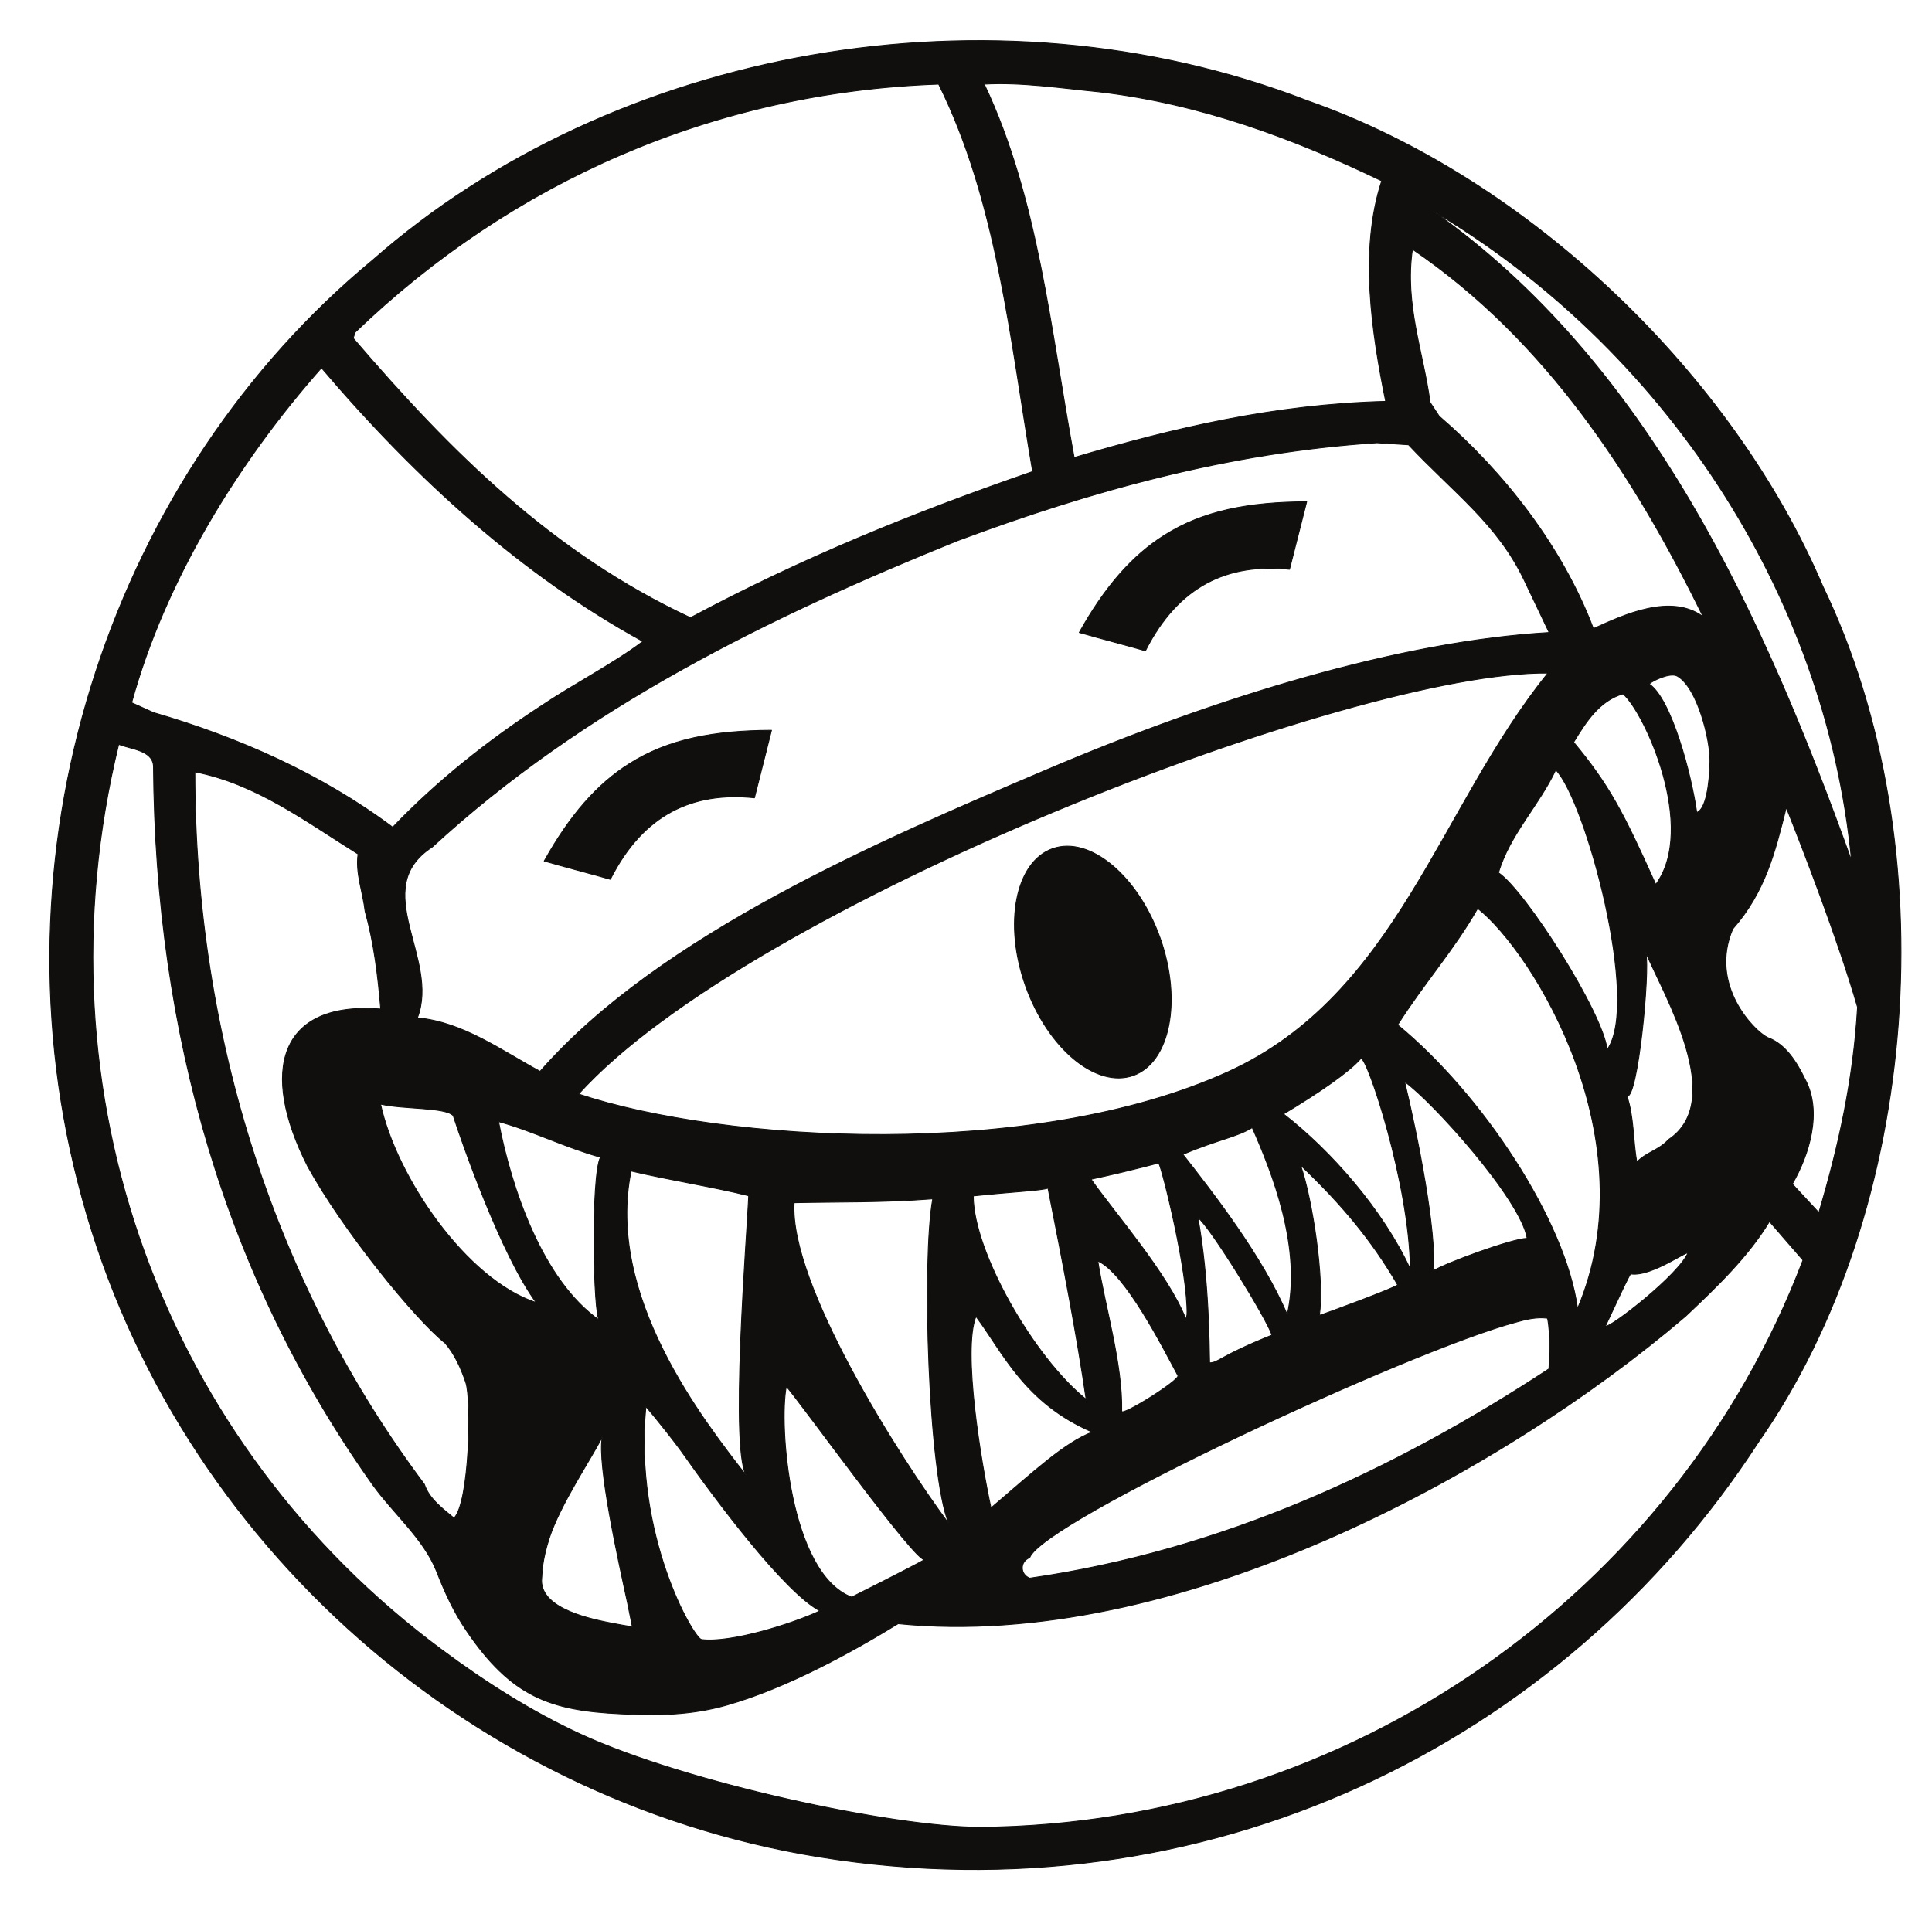 <?xml version="1.0" encoding="UTF-8"?>
<svg xmlns="http://www.w3.org/2000/svg" xmlns:xlink="http://www.w3.org/1999/xlink" width="266pt" height="263pt" viewBox="0 0 266 263" version="1.1">
<g id="surface1">
<path style="fill:none;stroke-width:0.12;stroke-linecap:butt;stroke-linejoin:round;stroke:rgb(6.476%,5.928%,5.235%);stroke-opacity:1;stroke-miterlimit:10;" d="M 0.001 -0.001 C 17.181 -35.634 13.489 -85.86 -8.839 -117.837 C -35.94 -159.618 -85.101 -183.571 -138.19 -174.981 C -187.48 -166.962 -228.081 -129.938 -240.21 -82.177 C -252.448 -34.696 -235.023 15.675 -199.62 44.929 C -166.53 74.042 -114.522 83.706 -70.921 66.843 C -40.562 56.21 -12.39 29.14 0.001 -0.001 Z M -57.03 19.476 C -50.909 12.952 -44.788 8.589 -41.101 0.819 L -37.671 -6.38 C -58.023 -7.567 -83.081 -15.138 -107.062 -25.368 C -129.569 -34.95 -160.069 -47.935 -176.601 -66.813 C -181.898 -63.95 -187.23 -60.009 -193.491 -59.442 C -190.351 -51.278 -200.3 -41.642 -191.448 -35.915 C -170.62 -16.724 -145.023 -4.196 -119.14 6.265 C -100.882 13.065 -81.948 18.397 -61.398 19.757 Z M -171.132 -158.032 C -156.562 -164.778 -127.929 -170.899 -115.991 -170.899 C -65.222 -170.505 -20.148 -138.642 -2.722 -92.806 L -7.339 -87.478 C -10.198 -92.239 -14.569 -96.466 -18.909 -100.548 C -44.62 -122.513 -89.319 -146.665 -127.3 -142.864 C -133.339 -146.579 -142.472 -151.685 -150.94 -154.091 C -155.851 -155.481 -160.499 -155.536 -165.511 -155.282 C -175.148 -154.829 -180.569 -152.958 -186.773 -143.774 C -188.448 -141.31 -189.64 -138.759 -190.858 -135.638 C -192.64 -131.157 -196.839 -127.673 -199.671 -123.704 C -219.851 -95.243 -229.581 -61.739 -229.831 -24.747 C -229.972 -22.563 -232.98 -22.45 -234.62 -21.77 C -246.421 -70.103 -228.19 -118.29 -190.12 -146.466 C -184.171 -150.888 -177.87 -154.911 -171.132 -158.032 Z M -60.722 55.815 C -63.858 46.288 -62.081 34.839 -60.179 25.452 C -75.429 25.058 -89.319 21.8 -103.069 17.718 C -106.331 35.265 -107.972 53.347 -115.448 69.136 C -110.3 69.421 -104.972 68.601 -99.522 68.062 C -85.632 66.417 -72.851 61.651 -60.722 55.815 Z M -121.722 69.136 C -113.698 52.952 -111.909 34.155 -108.788 15.788 C -125.261 10.093 -140.648 3.827 -155.898 -4.337 C -174.839 4.507 -188.839 18.397 -202.339 34.155 L -202.05 34.98 C -180.538 55.675 -152.64 68.062 -121.722 69.136 Z M 3.97 -37.813 C -8.159 -4.083 -23.948 30.757 -53.773 51.733 C -22.05 32.937 0.431 -0.794 3.97 -37.813 Z M -16.472 -4.196 C -20.921 -0.935 -27.331 -3.911 -31.581 -5.841 C -35.8 5.327 -43.819 15.675 -52.812 23.413 L -54.062 25.312 C -54.991 32.261 -57.601 38.808 -56.491 46.401 C -38.132 33.901 -25.991 15.253 -16.472 -4.196 Z M -162.448 -7.599 C -166.39 -10.603 -171.98 -13.466 -176.601 -16.583 C -183.679 -21.204 -190.773 -26.786 -196.89 -33.192 C -206.698 -25.853 -218.132 -20.806 -229.831 -17.403 L -232.839 -16.044 C -228.222 0.819 -218.132 17.147 -206.698 30.073 C -193.632 14.714 -179.062 1.503 -162.448 -7.599 Z M -37.839 -11.962 C -52.839 -30.528 -58.562 -56.185 -81.812 -66.841 C -108.741 -79.145 -151.261 -76.618 -171.3 -69.931 C -147.773 -43.88 -64.741 -11.649 -37.839 -11.962 Z M -201.659 -36.88 C -202.05 -39.458 -200.98 -42.181 -200.69 -44.759 C -199.472 -49.122 -198.929 -53.603 -198.538 -58.224 C -212.569 -57.118 -215.261 -66.759 -208.601 -79.88 C -203.812 -88.61 -193.89 -100.856 -189.671 -104.231 C -188.358 -105.763 -187.511 -107.634 -186.831 -109.645 C -186.011 -112.079 -186.319 -126.173 -188.448 -128.325 C -189.948 -127.075 -191.851 -125.716 -192.53 -123.677 C -212.819 -96.603 -224.132 -62.446 -224.132 -25.567 C -215.69 -27.212 -208.882 -32.372 -201.659 -36.88 Z M 4.79 -57.97 C 4.22 -67.892 2.181 -77.13 -0.538 -86.259 L -4.19 -82.317 C -1.897 -78.38 0.001 -72.368 -2.44 -67.892 C -3.511 -65.708 -5.022 -63.071 -7.62 -62.138 C -9.44 -61.228 -15.698 -54.935 -12.39 -47.196 C -7.94 -42.122 -6.581 -36.708 -5.022 -30.474 C -2.69 -36.313 2.149 -48.841 4.79 -57.97 Z M -18.511 -91.7 C -19.761 -94.817 -29.39 -102.243 -29.929 -101.903 C -28.773 -99.47 -26.421 -94.31 -26.421 -94.704 C -23.472 -95.157 -17.94 -90.935 -18.648 -91.985 Z M -37.898 -100.802 C -37.448 -103.013 -37.64 -106.071 -37.698 -107.774 C -59.222 -121.919 -82.909 -132.806 -109.19 -136.603 C -110.55 -136.063 -110.55 -134.306 -109.19 -133.767 C -107.288 -128.724 -56.831 -105.251 -42.21 -101.341 C -40.819 -100.942 -39.339 -100.603 -37.898 -100.802 Z M -21.23 -76.196 C -22.589 -77.696 -24.351 -77.95 -25.601 -79.313 C -26.132 -76.337 -25.991 -73.048 -26.96 -70.216 C -25.48 -70.696 -23.78 -53.181 -24.351 -50.485 C -21.8 -56.466 -13.21 -70.837 -21.23 -76.196 Z M -40.698 -89.802 C -42.69 -89.802 -52.069 -93.259 -53.632 -94.278 C -53.12 -89.009 -55.788 -75.603 -57.569 -68.231 C -53.741 -70.95 -41.581 -84.442 -40.698 -89.802 Z M -58.53 -96.208 C -58.73 -96.548 -68.538 -100.204 -69.312 -100.403 C -68.569 -95.528 -70.272 -84.442 -71.89 -79.739 C -66.3 -85.04 -62.081 -90.087 -58.53 -96.208 Z M -75.831 -103.122 C -83.222 -106.103 -83.108 -106.895 -84.421 -106.95 C -84.472 -104.938 -84.472 -95.528 -86.03 -86.938 C -84.272 -88.325 -76.589 -100.829 -75.831 -103.122 Z M -88.78 -108.708 C -88.53 -109.333 -96.522 -114.349 -96.522 -113.61 C -96.382 -107.149 -98.839 -99.157 -99.812 -92.919 C -96.038 -94.595 -90.851 -104.853 -88.78 -108.708 Z M -100.569 -116.478 C -104.429 -117.978 -108.538 -121.833 -114.522 -126.935 C -115.882 -120.7 -118.46 -105.224 -116.589 -100.548 C -112.87 -105.532 -109.897 -112.478 -100.569 -116.478 Z M -15.53 -24.122 C -15.589 -27.298 -16.101 -30.759 -17.351 -31.153 C -18.081 -25.907 -20.858 -15.478 -23.898 -13.466 C -23.44 -13.013 -20.98 -11.821 -20.011 -12.388 C -17.23 -14.005 -15.48 -21.231 -15.53 -24.122 Z M -22.991 -41.075 C -27.523 -30.981 -29.421 -27.384 -34.3 -21.485 C -32.648 -18.767 -30.761 -15.763 -27.499 -14.825 C -24.523 -17.376 -17.288 -33.278 -22.991 -41.075 Z M -29.679 -63.81 C -30.331 -58.595 -40.929 -41.981 -44.648 -39.458 C -43.14 -34.27 -39.062 -30.188 -36.761 -25.286 C -32.648 -29.509 -25.108 -57.431 -29.679 -63.81 Z M -33.761 -99.47 C -35.398 -87.392 -46.831 -70.044 -58.53 -60.407 C -55.05 -54.88 -50.773 -50.091 -47.511 -44.36 C -39.773 -50.485 -23.948 -76.31 -33.761 -99.47 Z M -56.78 -94.056 C -60.523 -85.919 -67.722 -77.728 -74.241 -72.681 C -69.28 -69.704 -65.171 -66.868 -63.581 -65.024 C -62.698 -64.888 -56.89 -82.372 -56.78 -94.056 Z M -188.562 -72.907 C -187.339 -76.677 -181.98 -92.04 -177.14 -98.645 C -186.749 -95.497 -196.358 -81.411 -198.569 -71.317 C -195.421 -72.056 -189.671 -71.716 -188.562 -72.907 Z M -168.288 -78.634 C -169.62 -81.185 -169.28 -100.657 -168.429 -101.083 C -176.261 -95.61 -180.569 -82.888 -182.319 -73.728 C -177.698 -74.978 -173.198 -77.27 -168.288 -78.634 Z M -73.73 -100.317 C -77.069 -92.353 -84.022 -83.45 -88.101 -78.235 C -83.14 -76.169 -80.589 -75.825 -78.55 -74.552 C -75.851 -80.677 -71.659 -91.134 -73.73 -100.317 Z M -91.421 -79.454 C -90.96 -80.161 -87.39 -94.509 -87.53 -100.29 L -87.671 -100.97 C -90.081 -94.731 -97.772 -85.974 -100.741 -81.665 C -94.421 -80.306 -90.761 -79.2 -91.421 -79.454 Z M -147.882 -83.935 C -148.023 -88.356 -150.659 -120.36 -147.999 -122.739 C -154.23 -114.747 -167.608 -97.685 -164.069 -80.532 C -158.773 -81.778 -152.761 -82.716 -147.882 -83.935 Z M -106.671 -82.888 C -104.601 -93.317 -102.64 -103.52 -101.421 -111.97 C -108.62 -106.216 -116.96 -91.614 -116.96 -83.962 C -111.632 -83.395 -107.569 -83.228 -106.671 -82.888 Z M -122.538 -84.36 C -124.069 -92.806 -123.14 -122.313 -120.331 -129.091 C -127.132 -119.962 -142.331 -96.009 -141.62 -84.895 C -135.351 -84.759 -129.429 -84.895 -122.538 -84.36 Z M -123.62 -134.02 C -125.659 -135.185 -133.71 -139.208 -133.71 -139.208 C -142.3 -135.895 -143.741 -115.399 -142.698 -110.212 C -141.62 -111.177 -124.499 -135.071 -123.62 -134.02 Z M -157.179 -119.083 C -152.222 -126.142 -142.98 -138.474 -138.081 -141.106 C -141.898 -142.895 -150.382 -145.56 -154.37 -145.048 C -155.421 -144.907 -163.761 -130.704 -162.03 -112.962 C -160.409 -114.86 -157.972 -117.978 -157.179 -119.083 Z M -163.898 -143.29 C -163.761 -143.29 -164.132 -143.29 -166.511 -142.837 C -169.429 -142.27 -176.398 -140.911 -176.398 -136.942 C -176.312 -135.61 -176.312 -134.161 -175.351 -131.13 C -173.788 -126.368 -169.569 -120.188 -168.038 -117.157 C -168.773 -120.981 -165.773 -134.419 -164.55 -140.06 C -164.319 -141.138 -164.132 -142.216 -163.898 -143.29 Z M -163.898 -143.29 " transform="matrix(1,0,0,-1,250.96,80.726)"/>
<path style=" stroke:none;fill-rule:evenodd;fill:rgb(6.476%,5.928%,5.235%);fill-opacity:1;" d="M 250.961 80.727 C 268.141 116.359 264.449 166.586 242.121 198.562 C 215.02 240.344 165.859 264.297 112.77 255.707 C 63.48 247.688 22.879 210.664 10.75 162.902 C -1.488 115.422 15.938 65.051 51.34 35.797 C 84.43 6.684 136.438 -2.98 180.039 13.883 C 210.398 24.516 238.57 51.586 250.961 80.727 M 193.93 61.25 C 200.051 67.773 206.172 72.137 209.859 79.906 L 213.289 87.105 C 192.938 88.293 167.879 95.863 143.898 106.094 C 121.391 115.676 90.891 128.66 74.359 147.539 C 69.062 144.676 63.73 140.734 57.469 140.168 C 60.609 132.004 50.66 122.367 59.512 116.641 C 80.34 97.449 105.938 84.922 131.82 74.461 C 150.078 67.66 169.012 62.328 189.562 60.969 Z M 79.828 238.758 C 94.398 245.504 123.031 251.625 134.969 251.625 C 185.738 251.23 230.812 219.367 248.238 173.531 L 243.621 168.203 C 240.762 172.965 236.391 177.191 232.051 181.273 C 206.34 203.238 161.641 227.391 123.66 223.59 C 117.621 227.305 108.488 232.41 100.02 234.816 C 95.109 236.207 90.461 236.262 85.449 236.008 C 75.812 235.555 70.391 233.684 64.188 224.5 C 62.512 222.035 61.32 219.484 60.102 216.363 C 58.32 211.883 54.121 208.398 51.289 204.43 C 31.109 175.969 21.379 142.465 21.129 105.473 C 20.988 103.289 17.98 103.176 16.34 102.496 C 4.539 150.828 22.77 199.016 60.84 227.191 C 66.789 231.613 73.09 235.637 79.828 238.758 M 190.238 24.91 C 187.102 34.438 188.879 45.887 190.781 55.273 C 175.531 55.668 161.641 58.926 147.891 63.008 C 144.629 45.461 142.988 27.379 135.512 11.59 C 140.66 11.305 145.988 12.125 151.438 12.664 C 165.328 14.309 178.109 19.074 190.238 24.91 M 129.238 11.59 C 137.262 27.773 139.051 46.57 142.172 64.938 C 125.699 70.633 110.312 76.898 95.062 85.062 C 76.121 76.219 62.121 62.328 48.621 46.57 L 48.91 45.746 C 70.422 25.051 98.32 12.664 129.238 11.59 M 254.93 118.539 C 242.801 84.809 227.012 49.969 197.188 28.992 C 228.91 47.789 251.391 81.52 254.93 118.539 M 234.488 84.922 C 230.039 81.66 223.629 84.637 219.379 86.566 C 215.16 75.398 207.141 65.051 198.148 57.312 L 196.898 55.414 C 195.969 48.465 193.359 41.918 194.469 34.324 C 212.828 46.824 224.969 65.473 234.488 84.922 M 88.512 88.324 C 84.57 91.328 78.98 94.191 74.359 97.309 C 67.281 101.93 60.188 107.512 54.07 113.918 C 44.262 106.578 32.828 101.531 21.129 98.129 L 18.121 96.77 C 22.738 79.906 32.828 63.578 44.262 50.652 C 57.328 66.012 71.898 79.223 88.512 88.324 M 213.121 92.688 C 198.121 111.254 192.398 136.91 169.148 147.566 C 142.219 159.871 99.699 157.344 79.66 150.656 C 103.188 124.605 186.219 92.375 213.121 92.688 M 49.301 117.605 C 48.91 120.184 49.98 122.906 50.27 125.484 C 51.488 129.848 52.031 134.328 52.422 138.949 C 38.391 137.844 35.699 147.484 42.359 160.605 C 47.148 169.336 57.07 181.582 61.289 184.957 C 62.602 186.488 63.449 188.359 64.129 190.371 C 64.949 192.805 64.641 206.898 62.512 209.051 C 61.012 207.801 59.109 206.441 58.43 204.402 C 38.141 177.328 26.828 143.172 26.828 106.293 C 35.27 107.938 42.078 113.098 49.301 117.605 M 255.75 138.695 C 255.18 148.617 253.141 157.855 250.422 166.984 L 246.77 163.043 C 249.062 159.105 250.961 153.094 248.52 148.617 C 247.449 146.434 245.938 143.797 243.34 142.863 C 241.52 141.953 235.262 135.66 238.57 127.922 C 243.02 122.848 244.379 117.434 245.938 111.199 C 248.27 117.039 253.109 129.566 255.75 138.695 M 232.449 172.426 C 231.199 175.543 221.57 182.969 221.031 182.629 C 222.188 180.195 224.539 175.035 224.539 175.43 C 227.488 175.883 233.02 171.66 232.312 172.711 Z M 213.062 181.527 C 213.512 183.738 213.32 186.797 213.262 188.5 C 191.738 202.645 168.051 213.531 141.77 217.328 C 140.41 216.789 140.41 215.031 141.77 214.492 C 143.672 209.449 194.129 185.977 208.75 182.066 C 210.141 181.668 211.621 181.328 213.062 181.527 M 229.73 156.922 C 228.371 158.422 226.609 158.676 225.359 160.039 C 224.828 157.062 224.969 153.773 224 150.941 C 225.48 151.422 227.18 133.906 226.609 131.211 C 229.16 137.191 237.75 151.562 229.73 156.922 M 210.262 170.527 C 208.27 170.527 198.891 173.984 197.328 175.004 C 197.84 169.734 195.172 156.328 193.391 148.957 C 197.219 151.676 209.379 165.168 210.262 170.527 M 192.43 176.934 C 192.23 177.273 182.422 180.93 181.648 181.129 C 182.391 176.254 180.688 165.168 179.07 160.465 C 184.66 165.766 188.879 170.812 192.43 176.934 M 175.129 183.848 C 167.738 186.828 167.852 187.621 166.539 187.676 C 166.488 185.664 166.488 176.254 164.93 167.664 C 166.688 169.051 174.371 181.555 175.129 183.848 M 162.18 189.434 C 162.43 190.059 154.438 195.074 154.438 194.336 C 154.578 187.875 152.121 179.883 151.148 173.645 C 154.922 175.32 160.109 185.578 162.18 189.434 M 150.391 197.203 C 146.531 198.703 142.422 202.559 136.438 207.66 C 135.078 201.426 132.5 185.949 134.371 181.273 C 138.09 186.258 141.062 193.203 150.391 197.203 M 235.43 104.848 C 235.371 108.023 234.859 111.484 233.609 111.879 C 232.879 106.633 230.102 96.203 227.062 94.191 C 227.52 93.738 229.98 92.547 230.949 93.113 C 233.73 94.73 235.48 101.957 235.43 104.848 M 227.969 121.801 C 223.438 111.707 221.539 108.109 216.66 102.211 C 218.312 99.492 220.199 96.488 223.461 95.551 C 226.438 98.102 233.672 114.004 227.969 121.801 M 221.281 144.535 C 220.629 139.32 210.031 122.707 206.312 120.184 C 207.82 114.996 211.898 110.914 214.199 106.012 C 218.312 110.234 225.852 138.156 221.281 144.535 M 217.199 180.195 C 215.562 168.117 204.129 150.77 192.43 141.133 C 195.91 135.605 200.188 130.816 203.449 125.086 C 211.188 131.211 227.012 157.035 217.199 180.195 M 194.18 174.781 C 190.438 166.645 183.238 158.453 176.719 153.406 C 181.68 150.43 185.789 147.594 187.379 145.75 C 188.262 145.613 194.07 163.098 194.18 174.781 M 62.398 153.633 C 63.621 157.402 68.98 172.766 73.82 179.371 C 64.211 176.223 54.602 162.137 52.391 152.043 C 55.539 152.781 61.289 152.441 62.398 153.633 M 82.672 159.359 C 81.34 161.91 81.68 181.383 82.531 181.809 C 74.699 176.336 70.391 163.613 68.641 154.453 C 73.262 155.703 77.762 157.996 82.672 159.359 M 177.23 181.043 C 173.891 173.078 166.938 164.176 162.859 158.961 C 167.82 156.895 170.371 156.551 172.41 155.277 C 175.109 161.402 179.301 171.859 177.23 181.043 M 159.539 160.18 C 160 160.887 163.57 175.234 163.43 181.016 L 163.289 181.695 C 160.879 175.457 153.188 166.699 150.219 162.391 C 156.539 161.031 160.199 159.926 159.539 160.18 M 103.078 164.66 C 102.938 169.082 100.301 201.086 102.961 203.465 C 96.73 195.473 83.352 178.41 86.891 161.258 C 92.188 162.504 98.199 163.441 103.078 164.66 M 144.289 163.613 C 146.359 174.043 148.32 184.246 149.539 192.695 C 142.34 186.941 134 172.34 134 164.688 C 139.328 164.121 143.391 163.953 144.289 163.613 M 128.422 165.086 C 126.891 173.531 127.82 203.039 130.629 209.816 C 123.828 200.688 108.629 176.734 109.34 165.621 C 115.609 165.484 121.531 165.621 128.422 165.086 M 127.34 214.746 C 125.301 215.91 117.25 219.934 117.25 219.934 C 108.66 216.621 107.219 196.125 108.262 190.938 C 109.34 191.902 126.461 215.797 127.34 214.746 M 93.781 199.809 C 98.738 206.867 107.98 219.199 112.879 221.832 C 109.062 223.621 100.578 226.285 96.59 225.773 C 95.539 225.633 87.199 211.43 88.93 193.688 C 90.551 195.586 92.988 198.703 93.781 199.809 M 87.062 224.016 C 87.199 224.016 86.828 224.016 84.449 223.562 C 81.531 222.996 74.562 221.637 74.562 217.668 C 74.648 216.336 74.648 214.887 75.609 211.855 C 77.172 207.094 81.391 200.914 82.922 197.883 C 82.188 201.707 85.188 215.145 86.41 220.785 C 86.641 221.863 86.828 222.941 87.062 224.016 "/>
<path style="fill:none;stroke-width:0.12;stroke-linecap:butt;stroke-linejoin:round;stroke:rgb(6.476%,5.928%,5.235%);stroke-opacity:1;stroke-miterlimit:10;" d="M -0 -0.002 C 2.922 -0.85 6.148 -1.674 9.102 -2.521 C 13.633 6.463 20.473 9.58 28.941 8.701 L 31.289 17.998 C 23.328 17.975 17.062 16.779 11.73 13.408 C 7.312 10.631 3.539 6.35 -0 -0.002 Z M -0 -0.002 " transform="matrix(1,0,0,-1,74.93,118.568)"/>
<path style=" stroke:none;fill-rule:evenodd;fill:rgb(6.476%,5.928%,5.235%);fill-opacity:1;" d="M 74.93 118.57 C 77.852 119.418 81.078 120.242 84.031 121.09 C 88.562 112.105 95.402 108.988 103.871 109.867 L 106.219 100.57 C 98.258 100.594 91.992 101.789 86.66 105.16 C 82.242 107.938 78.469 112.219 74.93 118.57 "/>
<path style="fill:none;stroke-width:0.12;stroke-linecap:butt;stroke-linejoin:round;stroke:rgb(6.476%,5.928%,5.235%);stroke-opacity:1;stroke-miterlimit:10;" d="M -0.002 0.002 C 2.951 -0.85 6.182 -1.674 9.1 -2.522 C 13.643 6.463 20.471 9.58 28.939 8.701 L 31.303 18.002 C 23.361 17.971 17.068 16.779 11.74 13.408 C 7.318 10.631 3.541 6.35 -0.002 0.002 Z M -0.002 0.002 " transform="matrix(1,0,0,-1,148.6,87.103)"/>
<path style=" stroke:none;fill-rule:evenodd;fill:rgb(6.476%,5.928%,5.235%);fill-opacity:1;" d="M 148.598 87.102 C 151.551 87.953 154.781 88.777 157.699 89.625 C 162.242 80.641 169.07 77.523 177.539 78.402 L 179.902 69.102 C 171.961 69.133 165.668 70.324 160.34 73.695 C 155.918 76.473 152.141 80.754 148.598 87.102 "/>
<path style="fill:none;stroke-width:0.12;stroke-linecap:butt;stroke-linejoin:round;stroke:rgb(6.476%,5.928%,5.235%);stroke-opacity:1;stroke-miterlimit:10;" d="M -0.002 0 C 5.1 1.813 11.76 -3.715 14.818 -12.332 C 17.85 -20.922 16.182 -29.426 11.111 -31.238 C 5.979 -33.051 -0.658 -27.496 -3.721 -18.906 C -6.779 -10.316 -5.107 -1.812 -0.002 0 Z M -0.002 0 " transform="matrix(1,0,0,-1,144.92,116.867)"/>
<path style=" stroke:none;fill-rule:evenodd;fill:rgb(6.476%,5.928%,5.235%);fill-opacity:1;" d="M 144.918 116.867 C 150.02 115.055 156.68 120.582 159.738 129.199 C 162.77 137.789 161.102 146.293 156.031 148.105 C 150.898 149.918 144.262 144.363 141.199 135.773 C 138.141 127.184 139.812 118.68 144.918 116.867 "/>
</g>
</svg>
